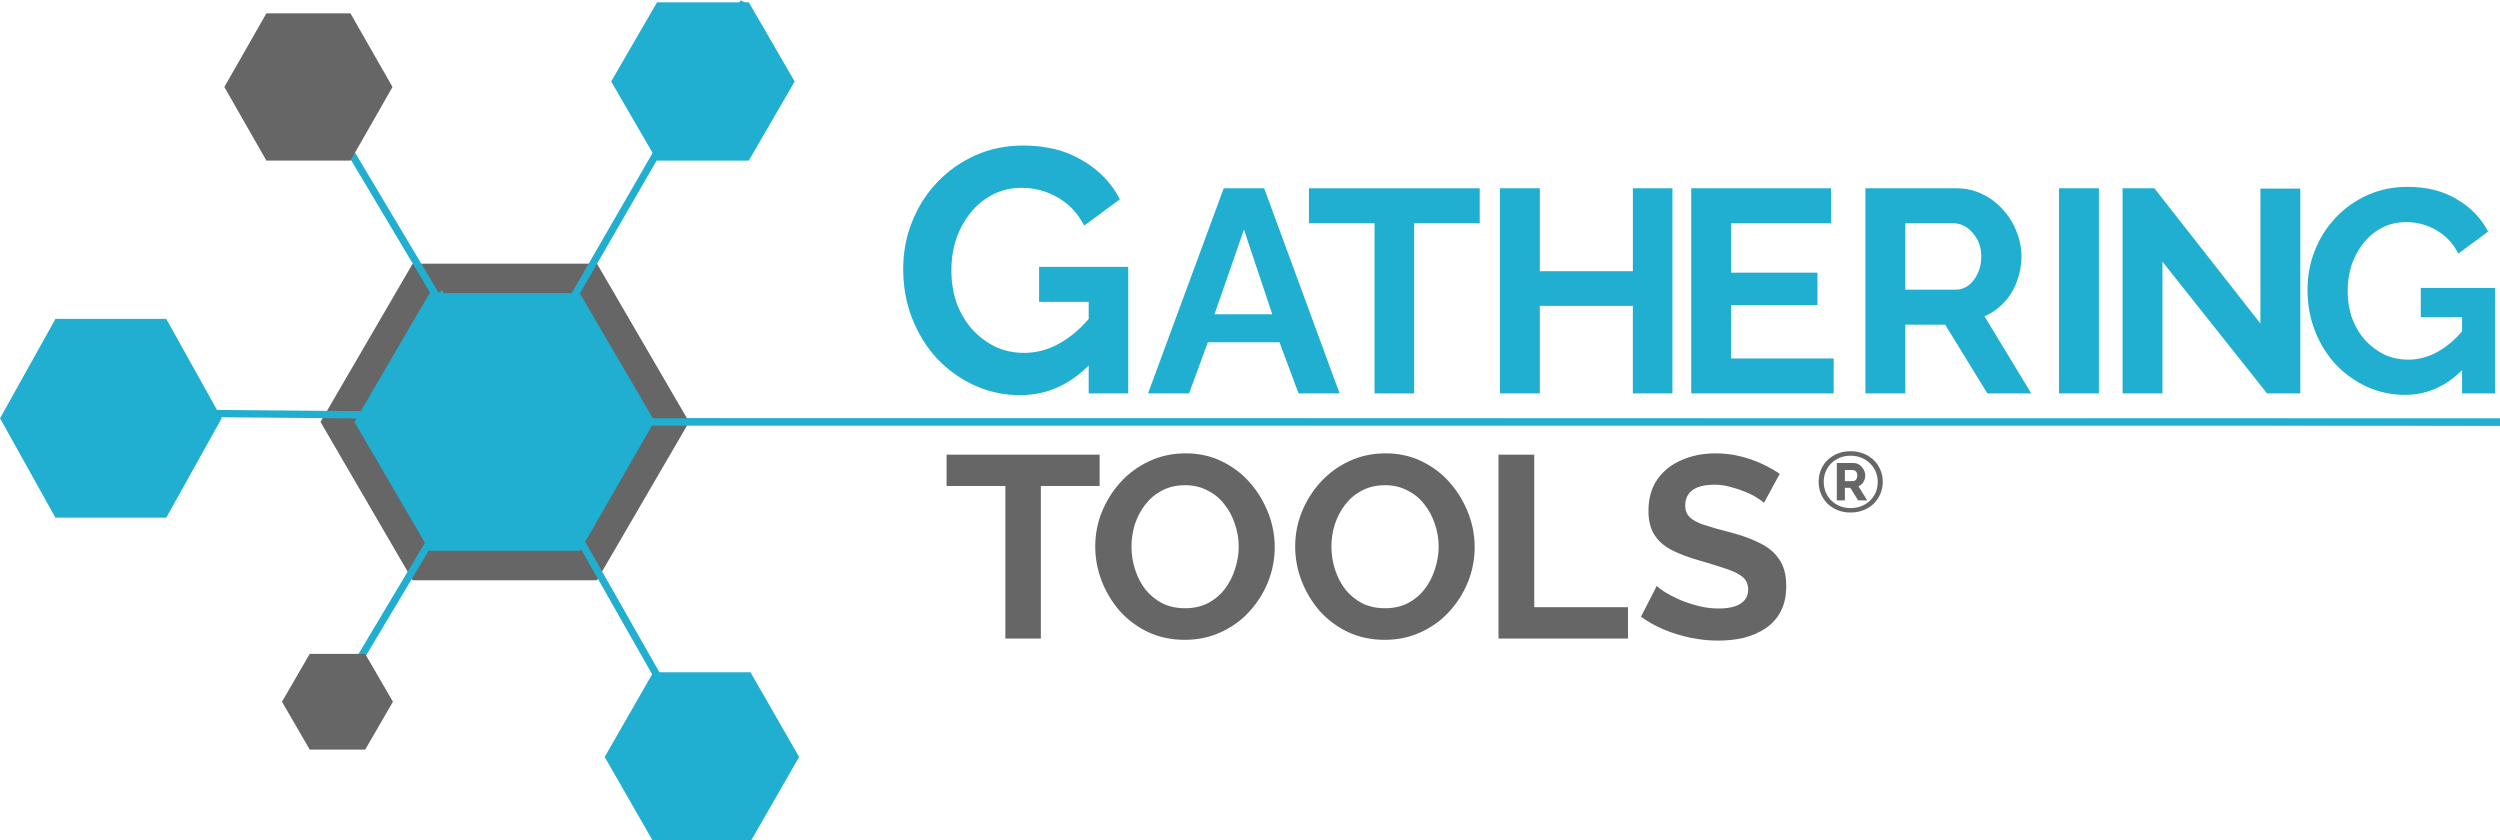 <svg xmlns="http://www.w3.org/2000/svg" xmlns:i="&amp;#38;ns_ai;" xml:space="preserve" viewBox="0 0 179.971 60.477"><switch transform="matrix(.265 0 0 .265 -2.718 -9.373)"><g i:extraneous="self"><path d="M34.755.47q-6.499 0-12.338-2.636Q16.67-4.804 12.244-9.42q-4.332-4.71-6.781-10.925-2.449-6.217-2.449-13.47 0-6.875 2.449-12.903 2.449-6.122 6.876-10.737 4.426-4.616 10.36-7.253 5.934-2.637 12.904-2.637 9.419 0 16.106 4.05 6.781 3.956 10.172 10.549l-9.701 7.158q-2.543-4.992-7.158-7.629-4.521-2.637-9.89-2.637-4.238 0-7.723 1.79-3.485 1.789-6.028 4.897-2.543 3.108-3.956 7.158-1.319 4.05-1.319 8.571 0 4.804 1.413 8.854 1.507 4.05 4.144 7.064 2.732 3.014 6.31 4.804 3.58 1.695 7.912 1.695 5.087 0 9.702-2.637 4.71-2.637 8.76-7.724v12.81Q45.962.47 34.754.47zm18.65-25.336h-13.47v-9.512h24.207V0H53.404Z" aria-label="G" style="font-weight:700;font-size:94.188px;font-family:Raleway;-inkscape-font-specification:'Raleway Bold';fill:#20afd0" transform="translate(252.599 142.246)"/><path d="M20.957-55.728h10.988L52.431 0H41.286l-5.18-13.893H16.64L11.538 0H.392Zm13.186 34.222-7.692-22.998-8.006 22.998z" aria-label="A" style="font-weight:700;font-size:78.49px;font-family:Raleway;-inkscape-font-specification:'Raleway Bold';fill:#20afd0" transform="translate(321.732 142.246)"/><path d="M47.486-46.23H29.67V0H18.916v-46.23H1.099v-9.498h46.387Z" aria-label="T" style="font-weight:700;font-size:78.49px;font-family:Raleway;-inkscape-font-specification:'Raleway Bold';fill:#20afd0" transform="translate(364.743 142.246)"/><path d="M52.667-55.728V0H41.913v-23.782H16.64V0H5.808v-55.728H16.64V-33.2h25.273v-22.527z" aria-label="H" style="font-weight:700;font-size:78.49px;font-family:Raleway;-inkscape-font-specification:'Raleway Bold';fill:#20afd0" transform="translate(411.915 142.246)"/><path d="M44.504-9.497V0H5.808v-55.728h37.99v9.498H16.64v13.421h23.468v8.791H16.64v14.52z" aria-label="E" style="font-weight:700;font-size:78.49px;font-family:Raleway;-inkscape-font-specification:'Raleway Bold';fill:#20afd0" transform="translate(463.874 142.246)"/><path d="M5.808 0v-55.728h24.646q3.846 0 7.064 1.57 3.297 1.57 5.651 4.239 2.433 2.668 3.69 5.965 1.334 3.296 1.334 6.75 0 3.532-1.256 6.829-1.178 3.218-3.454 5.65-2.276 2.434-5.337 3.768L50.86 0h-11.93L27.47-18.68H16.64V0ZM16.64-28.178h13.578q2.041 0 3.611-1.177 1.57-1.256 2.512-3.297.942-2.04.942-4.552 0-2.669-1.1-4.631-1.098-2.04-2.825-3.218-1.648-1.177-3.61-1.177H16.64Z" aria-label="R" style="font-weight:700;font-size:78.49px;font-family:Raleway;-inkscape-font-specification:'Raleway Bold';fill:#20afd0" transform="translate(511.202 142.246)"/><path d="M5.808 0v-55.728H16.64V0Z" aria-label="I" style="font-weight:700;font-size:78.49px;font-family:Raleway;-inkscape-font-specification:'Raleway Bold';fill:#20afd0" transform="translate(563.79 142.246)"/><path d="M16.64-35.791V0H5.808v-55.728h8.634l28.806 36.734V-55.65h10.831V0h-9.026z" aria-label="N" style="font-weight:700;font-size:78.49px;font-family:Raleway;-inkscape-font-specification:'Raleway Bold';fill:#20afd0" transform="translate(581.057 142.246)"/><path d="M28.963.392q-5.416 0-10.282-2.197-4.788-2.198-8.477-6.044-3.61-3.924-5.652-9.105-2.04-5.18-2.04-11.224 0-5.73 2.04-10.753 2.041-5.102 5.73-8.948 3.69-3.846 8.634-6.043 4.945-2.198 10.753-2.198 7.849 0 13.422 3.375 5.651 3.297 8.477 8.79l-8.085 5.966q-2.119-4.16-5.965-6.358-3.767-2.197-8.241-2.197-3.532 0-6.437 1.491-2.904 1.491-5.023 4.081-2.12 2.59-3.296 5.966-1.1 3.375-1.1 7.142 0 4.003 1.178 7.378 1.256 3.375 3.454 5.887 2.276 2.512 5.258 4.003 2.983 1.413 6.594 1.413 4.238 0 8.084-2.198 3.924-2.198 7.3-6.436v10.674Q38.303.392 28.963.392Zm15.54-21.113H33.28v-7.928H53.45V0h-8.947z" aria-label="G" style="font-weight:700;font-size:78.49px;font-family:Raleway;-inkscape-font-specification:'Raleway Bold';fill:#20afd0" transform="translate(634.586 142.246)"/><path d="M42.566-41.44H26.595V0h-9.639v-41.44H.985v-8.514h41.581Z" aria-label="T" style="font-weight:700;font-size:70.357px;font-family:Raleway;-inkscape-font-specification:'Raleway Bold';fill:#666" transform="translate(266.414 208.832)"/><path d="M26.525.352q-5.488 0-9.991-2.11-4.433-2.112-7.669-5.7-3.166-3.658-4.925-8.161-1.759-4.573-1.759-9.358 0-4.995 1.83-9.498 1.899-4.573 5.135-8.091 3.307-3.588 7.74-5.629 4.503-2.11 9.85-2.11 5.417 0 9.85 2.18 4.503 2.182 7.669 5.84 3.166 3.659 4.925 8.162 1.759 4.503 1.759 9.287 0 4.925-1.83 9.498-1.829 4.503-5.136 8.091-3.236 3.518-7.74 5.558-4.432 2.04-9.708 2.04zM12.03-24.977q0 3.237.985 6.262.985 3.025 2.814 5.418 1.9 2.321 4.574 3.728 2.743 1.337 6.191 1.337 3.518 0 6.262-1.407 2.744-1.477 4.573-3.87 1.83-2.462 2.744-5.417.985-3.025.985-6.05 0-3.237-1.055-6.192-.985-3.026-2.885-5.347-1.83-2.392-4.573-3.73-2.674-1.406-6.051-1.406-3.588 0-6.332 1.477-2.674 1.407-4.503 3.8-1.83 2.392-2.814 5.347-.915 2.955-.915 6.05z" aria-label="O" style="font-weight:700;font-size:70.357px;font-family:Raleway;-inkscape-font-specification:'Raleway Bold';fill:#666" transform="translate(305.602 208.832)"/><path d="M26.525.352q-5.488 0-9.991-2.11-4.433-2.112-7.669-5.7-3.166-3.658-4.925-8.161-1.759-4.573-1.759-9.358 0-4.995 1.83-9.498 1.899-4.573 5.135-8.091 3.307-3.588 7.74-5.629 4.503-2.11 9.85-2.11 5.417 0 9.85 2.18 4.503 2.182 7.669 5.84 3.166 3.659 4.925 8.162 1.759 4.503 1.759 9.287 0 4.925-1.83 9.498-1.829 4.503-5.136 8.091-3.236 3.518-7.74 5.558-4.432 2.04-9.708 2.04zM12.03-24.977q0 3.237.985 6.262.985 3.025 2.814 5.418 1.9 2.321 4.574 3.728 2.743 1.337 6.191 1.337 3.518 0 6.262-1.407 2.744-1.477 4.573-3.87 1.83-2.462 2.744-5.417.985-3.025.985-6.05 0-3.237-1.055-6.192-.985-3.026-2.885-5.347-1.83-2.392-4.573-3.73-2.674-1.406-6.051-1.406-3.588 0-6.332 1.477-2.674 1.407-4.503 3.8-1.83 2.392-2.814 5.347-.915 2.955-.915 6.05z" aria-label="O" style="font-weight:700;font-size:70.357px;font-family:Raleway;-inkscape-font-specification:'Raleway Bold';fill:#666" transform="translate(359.918 208.832)"/><path d="M5.206 0v-49.954h9.71v41.44h25.469V0Z" aria-label="L" style="font-weight:700;font-size:70.357px;font-family:Raleway;-inkscape-font-specification:'Raleway Bold';fill:#666" transform="translate(412.123 208.832)"/><path d="M34.967-36.867q-.492-.493-1.829-1.337-1.266-.844-3.166-1.618-1.83-.774-4.01-1.337-2.181-.633-4.433-.633-3.94 0-5.98 1.477-1.97 1.478-1.97 4.151 0 2.04 1.266 3.237 1.267 1.196 3.8 2.04 2.532.845 6.332 1.83 4.925 1.196 8.513 2.955 3.659 1.688 5.558 4.502 1.97 2.744 1.97 7.318 0 4.01-1.477 6.895-1.478 2.814-4.081 4.573-2.603 1.759-5.91 2.603-3.307.774-7.036.774-3.729 0-7.458-.774T7.88-2.392Q4.432-3.87 1.548-5.91l4.292-8.372q.633.633 2.251 1.688 1.618.985 3.94 2.04 2.322.985 5.066 1.689 2.744.704 5.558.704 3.94 0 5.98-1.337 2.04-1.337 2.04-3.8 0-2.25-1.618-3.517t-4.502-2.181q-2.885-.985-6.825-2.111-4.714-1.337-7.88-2.955-3.166-1.689-4.714-4.222-1.548-2.532-1.548-6.332 0-5.136 2.392-8.583 2.463-3.518 6.614-5.277 4.151-1.83 9.217-1.83 3.518 0 6.613.775 3.166.774 5.91 2.04t4.925 2.744z" aria-label="S" style="font-weight:700;font-size:70.357px;font-family:Raleway;-inkscape-font-specification:'Raleway Bold';fill:#666" transform="translate(454.478 208.832)"/><path d="M9.666.161q-1.892 0-3.484-.622-1.568-.623-2.745-1.754-1.153-1.13-1.8-2.652Q.993-6.39.993-8.19q0-1.777.646-3.299.646-1.523 1.8-2.63 1.176-1.13 2.744-1.753 1.592-.623 3.484-.623 1.868 0 3.46.623 1.615.623 2.791 1.753 1.177 1.107 1.823 2.63.669 1.522.669 3.299 0 1.8-.67 3.322-.645 1.522-1.822 2.652-1.176 1.13-2.791 1.754-1.592.622-3.46.622zm0-1.2q2.076 0 3.737-.899 1.684-.922 2.653-2.514.991-1.615.991-3.691 0-1.5-.553-2.791-.554-1.292-1.546-2.261-.992-.992-2.353-1.523-1.338-.553-2.93-.553-1.591 0-2.93.553-1.314.531-2.306 1.5t-1.522 2.26q-.531 1.292-.531 2.769 0 1.5.53 2.814.531 1.292 1.523 2.26.992.97 2.307 1.523 1.338.554 2.93.554zM5.929-13.286h4.498q.946 0 1.66.507.739.508 1.154 1.292.415.761.415 1.592 0 .623-.23 1.222-.23.577-.646 1.038-.415.439-.969.67l2.376 3.829h-2.468L9.596-6.551H8.12v3.414H5.929Zm4.313 4.913q.577 0 .9-.392.346-.415.346-1.13 0-.762-.392-1.13-.37-.37-.9-.37H8.12v3.022z" aria-label="®" style="font-weight:700;font-size:23.068px;font-family:Raleway;-inkscape-font-specification:'Raleway Bold';fill:#666" transform="translate(503.306 174.438)"/><path fill="#20afd0" d="M689.569 151h-.002l-542.255-1.309c-.502-.001-.908.2-.907-.347.001-.546.408-.343.909-.343h.002l542.255.185c.503.001.907.363.907.909 0 .545-.408.905-.909.905zM227.337 241l-13.205 23h-26.41l-13.204-23 13.204-23h26.41z"/><path fill="#20afd0" d="M192.849 149.5 170.126 189h-45.463l-22.723-39.5 22.723-39.5h45.463z"/><path fill="#666" d="m167.474 114.549 20.587 35.225L167.824 185h-40.86l-20.412-35 20.412-35H167m5.428-8h-50.067l-25.034 43 25.034 43h50.067l25.034-43z"/><path fill="#20afd0" d="m70.47 149-15.05 27H25.321l-15.05-27 15.05-27H55.42zM226.134 57.5 213.672 79h-24.924l-12.463-21.5L188.748 36h24.924zM86.992 43.758l69.172 115.994-1.7 1.014L85.292 44.772z"/><path fill="#20afd0" d="m211.485 35.424 1.714.99-64.919 112.474-1.714-.989z"/><path fill="#20afd0" d="m130.45 114.267 72.224 127.124-1.72.977-72.224-127.123z"/><path fill="#20afd0" d="m146.55 147.88 1.698 1.015-45.49 76.158-1.699-1.015z"/><path fill="#20afd0" d="m30.482 146.409 116.92.994-.017 1.979-116.92-.994z"/><path fill="#666" d="m116.887 59-11.422 20H82.623L71.202 59l11.421-20h22.842zM117.001 226l-7.536 13h-15.07l-7.536-13 7.536-13h15.07z"/><path fill="#20afd0" d="M147 149h543v2H147z"/></g></switch></svg>